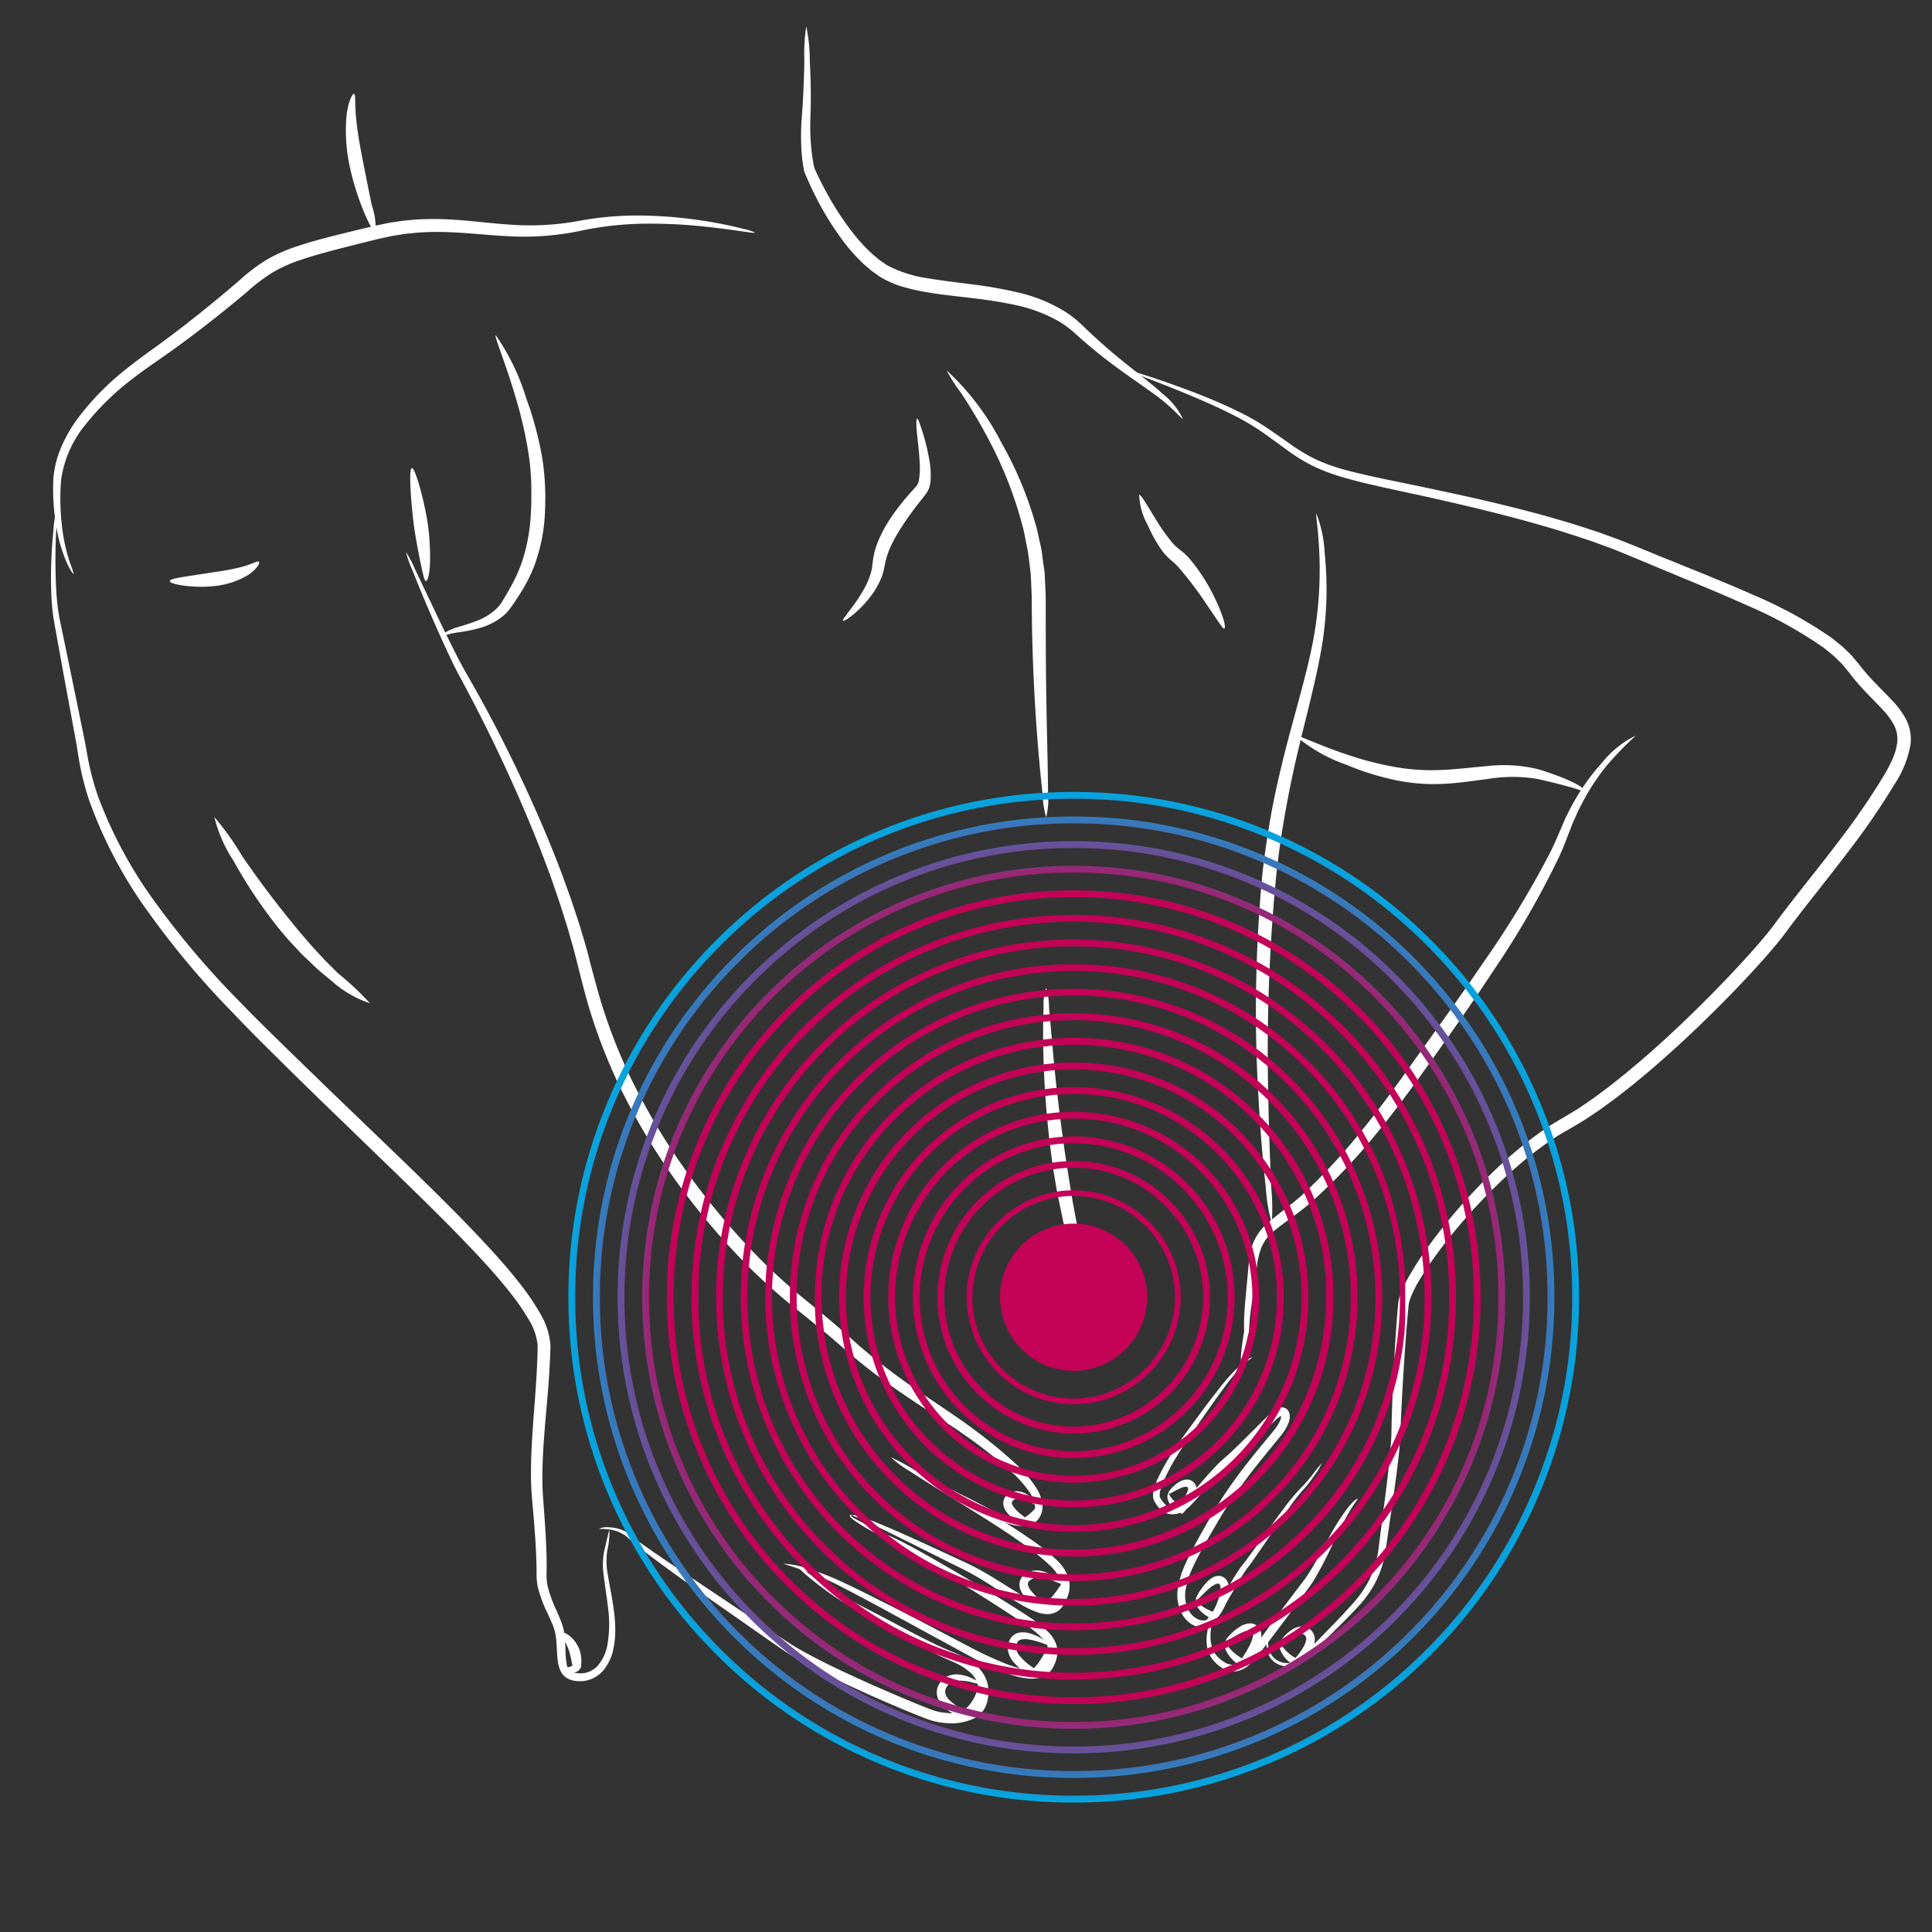 <svg xmlns="http://www.w3.org/2000/svg" xmlns:xlink="http://www.w3.org/1999/xlink" width="130" height="130" viewBox="0 0 130 130">
  <rect x="0" y="0" width="130" height="130" fill="#333333" stroke="none"/>
  <defs>
    <clipPath id="clip-path">
      <rect id="Rectangle_2573" data-name="Rectangle 2573" width="130" height="130" transform="translate(392 1339)" fill="none" stroke="#707070" stroke-width="1"/>
    </clipPath>
    <clipPath id="clip-path-2">
      <rect id="Rectangle_2544" data-name="Rectangle 2544" width="125.168" height="122.465" fill="#fff"/>
    </clipPath>
    <radialGradient id="radial-gradient" cx="0.5" cy="0.5" r="0.5" gradientUnits="objectBoundingBox">
      <stop offset="0" stop-color="#c40257"/>
      <stop offset="0.798" stop-color="#c40257"/>
      <stop offset="1" stop-color="#00a9e3"/>
    </radialGradient>
  </defs>
  <g id="Mask_Group_140" data-name="Mask Group 140" transform="translate(-392 -1339)" clip-path="url(#clip-path)">
    <g id="Group_25134" data-name="Group 25134">
      <g id="Group_25129" data-name="Group 25129" transform="translate(395.416 1340.768)">
        <g id="Group_25061" data-name="Group 25061" clip-path="url(#clip-path-2)">
          <path id="Path_7381" data-name="Path 7381" d="M78.339,107.148c.008,0,.013.045.013.129,0,.042,0,.094,0,.156a1.063,1.063,0,0,0,.006.212c.011.08.013.17.029.267a2.538,2.538,0,0,0,.087.306,1.17,1.17,0,0,0,.479.59,1.4,1.4,0,0,0,.932.18,1.251,1.251,0,0,0,.511-.169.372.372,0,0,0,.1-.079l.046-.042.056-.063c.074-.085.148-.164.226-.246l2.111-2.177c.388-.406.794-.834,1.193-1.292a7.228,7.228,0,0,0,1.05-1.537,6.49,6.49,0,0,0,.591-1.894q.134-1.052.275-2.167c.193-1.489.407-3.055.55-4.679.032-.4.062-.815.068-1.22.006-.421.017-.845.03-1.271.027-.854.065-1.719.108-2.6s.094-1.765.151-2.663q.047-.675.1-1.356c.02-.228.039-.457.059-.686a2.278,2.278,0,0,1,.074-.394,3.241,3.241,0,0,1,.119-.362,9.06,9.06,0,0,1,.64-1.287q.358-.612.757-1.2c.53-.781,1.1-1.534,1.7-2.272a38.172,38.172,0,0,1,3.937-4.162,26.371,26.371,0,0,1,2.246-1.818q.588-.423,1.213-.8c.431-.248.81-.481,1.207-.718s.769-.514,1.151-.768l1.113-.825q.543-.429,1.08-.857l1.053-.881c1.384-1.188,2.7-2.418,3.943-3.646s2.428-2.461,3.52-3.682c.538-.612,1.075-1.221,1.528-1.832.47-.638.951-1.267,1.417-1.861.936-1.193,1.939-2.444,2.951-3.779a48.105,48.105,0,0,0,2.954-4.286,10.963,10.963,0,0,0,.627-1.161,4.033,4.033,0,0,0,.352-1.193,2.046,2.046,0,0,0-.191-1.132,4.632,4.632,0,0,0-.758-1.049c-.625-.68-1.353-1.364-1.987-2.145-.079-.1-.161-.195-.237-.3s-.156-.205-.228-.286l-.222-.262a2.237,2.237,0,0,0-.234-.256c-.171-.159-.328-.33-.511-.482l-.553-.449a28.705,28.705,0,0,0-5.152-2.857c-1.823-.821-3.688-1.581-5.539-2.35-.925-.38-1.852-.782-2.763-1.151l-.683-.278-.69-.257c-.23-.083-.458-.171-.69-.252l-.693-.234c-1.849-.622-3.7-1.144-5.524-1.611s-3.61-.877-5.341-1.26L86.15,29.9c-.832-.188-1.65-.372-2.441-.6a13.848,13.848,0,0,1-2.273-.818,12.151,12.151,0,0,1-1.932-1.2c-.586-.426-1.143-.837-1.692-1.215a15.924,15.924,0,0,0-1.637-.961c-1.08-.558-2.095-1-2.987-1.375s-1.672-.68-2.308-.928l-1.466-.565a2.537,2.537,0,0,1-.5-.22,2.323,2.323,0,0,1,.535.128c.345.1.852.259,1.5.478s1.437.5,2.347.846,1.939.768,3.048,1.309a15.742,15.742,0,0,1,1.7.95c.562.369,1.135.775,1.722,1.187a11.868,11.868,0,0,0,1.881,1.128,13.556,13.556,0,0,0,2.2.752c1.557.4,3.242.714,4.977,1.082s3.538.751,5.375,1.2,3.712.955,5.591,1.567l.7.231c.236.079.469.166.7.249l.7.254.7.277c.934.369,1.843.755,2.776,1.128,1.856.752,3.733,1.5,5.583,2.318a29.35,29.35,0,0,1,5.334,2.918c.2.158.4.322.6.483s.38.353.569.529a2.863,2.863,0,0,1,.265.286l.256.3c.089.1.158.192.231.286s.149.185.224.277c.6.734,1.3,1.376,1.971,2.1a5.4,5.4,0,0,1,.91,1.262,2.969,2.969,0,0,1,.283,1.615,6.95,6.95,0,0,1-1.093,2.732,48.271,48.271,0,0,1-3,4.381c-1.019,1.351-2.025,2.609-2.957,3.8-.468.6-.931,1.2-1.4,1.838-.493.662-1.033,1.27-1.585,1.9-1.114,1.24-2.31,2.478-3.574,3.717s-2.6,2.472-4.005,3.671l-1.073.89q-.552.432-1.106.869l-1.145.838c-.4.261-.788.536-1.2.788s-.839.5-1.228.72-.782.485-1.161.752a25.725,25.725,0,0,0-2.185,1.743,37.789,37.789,0,0,0-3.885,4.041c-.592.717-1.16,1.45-1.681,2.2-.263.375-.51.759-.741,1.145a8.431,8.431,0,0,0-.6,1.175,2.491,2.491,0,0,0-.1.289.742.742,0,0,0-.033.136,1.2,1.2,0,0,0-.022.142l-.066.673q-.055.677-.11,1.345-.1,1.341-.181,2.652c-.054.874-.1,1.736-.141,2.584-.02.424-.035.842-.047,1.259-.013.432-.05.849-.088,1.263-.168,1.647-.406,3.21-.625,4.7q-.162,1.118-.315,2.176a6.945,6.945,0,0,1-.672,2.017,7.575,7.575,0,0,1-1.145,1.6c-.42.461-.837.88-1.238,1.278-.8.795-1.538,1.5-2.172,2.117-.078.078-.157.156-.227.23l-.053.056-.07.064a.628.628,0,0,1-.148.105,1.5,1.5,0,0,1-.618.182,1.592,1.592,0,0,1-1.06-.254,1.316,1.316,0,0,1-.512-.7,2.624,2.624,0,0,1-.07-.338c-.009-.1,0-.2-.006-.282a.978.978,0,0,1,.017-.219c.011-.062.019-.115.026-.157.015-.084.026-.125.035-.124" transform="translate(3.55 1.134)" fill="#fff"/>
          <path id="Path_7382" data-name="Path 7382" d="M78.191,78.962a11.634,11.634,0,0,1-.408-2.462c-.177-1.536-.366-3.677-.494-6.084a97.866,97.866,0,0,1,.252-14.846c.108-1.039.275-2.2.478-3.442s.481-2.547.8-3.876c.627-2.662,1.484-5.379,2.023-7.883a25.888,25.888,0,0,0,.545-6.481c-.067-1.669-.259-2.683-.2-2.7a8.411,8.411,0,0,1,.56,2.671,23.514,23.514,0,0,1-.258,6.637c-.467,2.57-1.26,5.308-1.831,7.947-.289,1.319-.531,2.613-.733,3.834s-.346,2.369-.452,3.393a122.679,122.679,0,0,0-.523,14.72c.043,2.4.13,4.538.195,6.079a15.686,15.686,0,0,1,.043,2.49" transform="translate(3.973 1.607)" fill="#fff"/>
          <path id="Path_7383" data-name="Path 7383" d="M99.148,49.181c-.026.011-.1-.03-.265-.089s-.408-.14-.716-.228-.678-.187-1.1-.29l-.658-.157-.35-.081-.35-.064a10.238,10.238,0,0,0-3.088.034c-1.061.138-2.122.294-3.018.331a12.571,12.571,0,0,1-3.191-.245,17.875,17.875,0,0,1-3.335-1.039,10.624,10.624,0,0,1-3.431-1.96c.064-.113,1.616.673,3.662,1.336a21.121,21.121,0,0,0,3.259.811,13.989,13.989,0,0,0,2.993.159c.85-.035,1.875-.16,2.974-.254a9.767,9.767,0,0,1,3.316.178l.379.105.346.116c.227.075.444.155.65.229.41.152.774.306,1.073.451a3.6,3.6,0,0,1,.679.4c.149.116.207.237.169.253" transform="translate(4.103 2.338)" fill="#fff"/>
          <path id="Path_7384" data-name="Path 7384" d="M76.192,87.592c-.028,0-.05-.206-.021-.575.014-.185.038-.41.073-.673.019-.131.039-.271.06-.421s.048-.3.074-.455l-.009-.207,0-.237c0-.16,0-.326.011-.5.015-.343.04-.707.073-1.088.07-.761.149-1.6.233-2.5A4.955,4.955,0,0,1,77,79.49a3.5,3.5,0,0,1,.95-1.287c.784-.692,1.636-1.265,2.394-1.961a41.831,41.831,0,0,0,4.248-4.653c1.3-1.611,2.424-3.21,3.42-4.607,1.28-1.789,2.889-4.006,4.5-6.381a64.877,64.877,0,0,0,4.449-7.329c.074-.152.148-.3.221-.453s.134-.3.2-.453q.2-.457.39-.9c.064-.15.129-.3.192-.448s.142-.286.211-.428.138-.281.21-.416.15-.267.225-.4a14.44,14.44,0,0,1,1.859-2.573,6.591,6.591,0,0,1,2.261-1.81,23.4,23.4,0,0,0-1.983,2.048,15.414,15.414,0,0,0-1.675,2.586l-.2.393c-.064.134-.123.272-.186.411s-.125.279-.189.421-.113.291-.17.44q-.177.45-.359.917c-.063.157-.123.318-.19.475s-.142.313-.212.471a59.24,59.24,0,0,1-4.33,7.529c-1.585,2.416-3.178,4.658-4.457,6.446-.987,1.384-2.152,3.014-3.49,4.625a39.656,39.656,0,0,1-4.434,4.665c-.819.713-1.716,1.283-2.452,1.895a2.869,2.869,0,0,0-.822,1.026A4.5,4.5,0,0,0,77.252,81c-.125.895-.243,1.731-.349,2.488-.053.376-.1.733-.134,1.066-.017.166-.032.327-.042.482l-.013.227c0,.081-.005.16-.007.238-.081.33-.154.628-.217.887s-.11.473-.152.653a2.088,2.088,0,0,1-.146.55" transform="translate(3.923 2.338)" fill="#fff"/>
          <path id="Path_7385" data-name="Path 7385" d="M81.9,92.279a4.674,4.674,0,0,1-.572.939,8.617,8.617,0,0,1-.805,1,15.147,15.147,0,0,0-.991,1.314c-.7,1-1.492,2.211-2.412,3.508-.057.081-.12.162-.182.244s-.115.149-.171.232c-.109.16-.216.33-.322.5-.21.347-.417.708-.63,1.073s-.425.738-.652,1.11c-.115.186-.231.372-.359.558-.064.094-.129.186-.206.28a1.7,1.7,0,0,1-.128.142.653.653,0,0,1-.228.146,1.373,1.373,0,0,1-.527.03,1.6,1.6,0,0,1-.474-.159,1.869,1.869,0,0,1-.7-.658,2.7,2.7,0,0,1-.336-1.807,6.257,6.257,0,0,1,.522-1.683c.236-.524.5-1.021.764-1.508s.537-.958.8-1.422.54-.922.819-1.356c.56-.87,1.141-1.665,1.7-2.383.359-.462.75-.943,1.163-1.442l.628-.76c.107-.132.205-.256.29-.384a2.078,2.078,0,0,0,.21-.4,1.124,1.124,0,0,0,.048-.19c.005-.029,0-.048,0-.074v0l-.005-.005-.008,0c-.005,0-.005,0-.014.005l-.036.02a2.527,2.527,0,0,0-.364.3l-.393.373L76.725,91.4c-.277.265-.555.529-.853.788-.157.135-.294.243-.429.371s-.27.26-.4.4c-.528.546-1.027,1.134-1.543,1.711-.128.144-.26.288-.4.431a2.414,2.414,0,0,1-.483.4,1.514,1.514,0,0,1-.628.229,1.146,1.146,0,0,1-.682-.13,1.556,1.556,0,0,1-.486-.438l-.09-.127-.077-.132-.038-.066c-.014-.028-.027-.064-.039-.1a.788.788,0,0,1-.038-.187,1.8,1.8,0,0,1,.089-.623,4.9,4.9,0,0,1,.2-.535,14.228,14.228,0,0,1,1.046-1.865c.369-.575.761-1.117,1.13-1.614C73.742,88.9,74.41,88,75,87.263a11.834,11.834,0,0,1,1.511-1.648c.4-.348.689-.457.7-.432a1.349,1.349,0,0,1-.167.126,4.6,4.6,0,0,0-.449.393,14.1,14.1,0,0,0-1.41,1.7c-.557.753-1.195,1.673-1.9,2.7-.362.514-.727,1.045-1.081,1.622a14.067,14.067,0,0,0-.981,1.831,4.4,4.4,0,0,0-.175.49,1.382,1.382,0,0,0-.065.465.346.346,0,0,0,.018.084l.014.033.033.054.064.109.074.1a1.1,1.1,0,0,0,.345.307.825.825,0,0,0,.848-.1,1.936,1.936,0,0,0,.387-.338c.126-.136.252-.278.377-.422.5-.578,1-1.177,1.534-1.747.137-.142.273-.283.419-.42s.306-.271.438-.388c.28-.249.554-.513.824-.777q.809-.8,1.594-1.585l.4-.385a2.787,2.787,0,0,1,.473-.385l.082-.044c.033-.013.077-.023.115-.035a.586.586,0,0,1,.25-.024.5.5,0,0,1,.393.287.711.711,0,0,1,.069.246,1.256,1.256,0,0,1-.005.19,1.605,1.605,0,0,1-.077.319,3.456,3.456,0,0,1-.59.951q-.322.393-.63.769c-.41.5-.795.975-1.149,1.43-.551.708-1.123,1.488-1.676,2.338-.277.427-.544.864-.812,1.328s-.543.928-.809,1.406-.529.962-.757,1.461a5.733,5.733,0,0,0-.5,1.53,2.181,2.181,0,0,0,.242,1.467,1.361,1.361,0,0,0,.507.492,1.109,1.109,0,0,0,.32.114.89.89,0,0,0,.307-.009c.014-.007.007,0,.043-.033a.87.87,0,0,0,.093-.1c.064-.075.126-.159.187-.245.122-.171.239-.351.353-.532.228-.362.448-.728.666-1.089s.434-.72.656-1.069c.111-.175.224-.347.345-.516.059-.083.129-.172.19-.248s.121-.15.179-.229c.936-1.259,1.761-2.455,2.5-3.436a13.894,13.894,0,0,1,1.064-1.3,9.794,9.794,0,0,0,.839-.936,10.435,10.435,0,0,1,.687-.853" transform="translate(3.634 4.388)" fill="#fff"/>
          <path id="Path_7386" data-name="Path 7386" d="M84.125,94.236c.02.026-.219.29-.519.8s-.68,1.231-1.079,2.066a26.48,26.48,0,0,1-1.368,2.642c-.14.221-.288.42-.429.615l-.421.576-.775,1.05c-.477.641-1.08,1.437-1.718,2.268l-.49.637a3.526,3.526,0,0,1-.608.606,1.656,1.656,0,0,1-.836.346,1.409,1.409,0,0,1-.858-.215,2.681,2.681,0,0,1-.594-.512,1.941,1.941,0,0,1-.364-.646A2.63,2.63,0,0,1,74,103.277a2,2,0,0,1,.36-1c.043.015-.095.4-.132,1.026a2.539,2.539,0,0,0,.151,1.056,1.615,1.615,0,0,0,.329.5,2.393,2.393,0,0,0,.525.406.983.983,0,0,0,.6.124,1.2,1.2,0,0,0,.586-.28,6.229,6.229,0,0,0,.956-1.171c.613-.85,1.2-1.655,1.681-2.3l.785-1.044.433-.569c.148-.195.3-.388.432-.584.539-.8,1-1.724,1.45-2.535a15.573,15.573,0,0,1,1.26-2.005c.367-.482.679-.709.708-.669" transform="translate(3.81 4.855)" fill="#fff"/>
          <path id="Path_7387" data-name="Path 7387" d="M73.282,100.816c.044-.006.094.108.237.238a2.616,2.616,0,0,0,.655.417c.065.033.15.072.21.095.019,0,.038.009.045,0l.011-.024c0-.009-.008,0,.022-.045.039-.073.08-.143.114-.219a4.266,4.266,0,0,0,.3-.852,1.769,1.769,0,0,0,.058-.4.422.422,0,0,0-.067-.3c-.027-.024-.04-.042-.078-.045a.337.337,0,0,0-.162.03,1.712,1.712,0,0,0-.407.259c-.515.434-.874.892-.942.842s.159-.576.657-1.143a1.892,1.892,0,0,1,.478-.4.845.845,0,0,1,.381-.109.609.609,0,0,1,.234.04.747.747,0,0,1,.2.12.858.858,0,0,1,.145.169,1.317,1.317,0,0,1,.085.184c.016.06.027.118.04.176s.007.108.012.162a1.957,1.957,0,0,1-.062.539,3.572,3.572,0,0,1-.4.975c-.046.082-.1.162-.158.243-.02.024-.081.114-.131.17l-.158.179c-.014.012-.022.037-.04.037l-.054-.026-.109-.049c-.069-.036-.139-.069-.207-.106-.095-.055-.159-.1-.233-.149a2.019,2.019,0,0,1-.629-.639c-.115-.213-.088-.373-.052-.374" transform="translate(3.774 5.109)" fill="#fff"/>
          <path id="Path_7388" data-name="Path 7388" d="M75.184,103.407c.029,0,.049.066.084.158a1.361,1.361,0,0,0,.211.342,2.647,2.647,0,0,0,.431.4c.087.065.181.131.279.193l.072.044.016.005a.068.068,0,0,0,.024,0l.009-.026,0-.009.046-.07c.063-.1.124-.193.182-.288.115-.19.215-.373.29-.534a2.65,2.65,0,0,0,.159-.406.68.68,0,0,0,.023-.373.231.231,0,0,0-.077-.107.251.251,0,0,0-.143-.048,1.094,1.094,0,0,0-.456.105,5.933,5.933,0,0,0-.792.44c-.2.127-.331.2-.361.176s.049-.163.212-.349a3.334,3.334,0,0,1,.752-.636,1.421,1.421,0,0,1,.637-.222.736.736,0,0,1,.723.426,1.14,1.14,0,0,1,.039.731,2.621,2.621,0,0,1-.186.517,4.369,4.369,0,0,1-.345.589c-.067.1-.141.2-.217.3l-.167.211c-.073.088-.145.17-.216.253-.1-.063-.2-.121-.289-.187-.047-.033-.094-.064-.138-.1l-.079-.064a3.473,3.473,0,0,1-.28-.258,2.235,2.235,0,0,1-.4-.55.977.977,0,0,1-.115-.482c.013-.121.047-.182.072-.179" transform="translate(3.87 5.265)" fill="#fff"/>
          <path id="Path_7389" data-name="Path 7389" d="M78.676,103.509c.04.012.057.117.171.265a2.883,2.883,0,0,0,.522.525c.058.045.118.088.179.127a1.032,1.032,0,0,0,.091.054.179.179,0,0,0,.062.027c.014,0,.028,0,.033-.015l0-.007s0,0,0-.005l.019-.021.076-.089a3.834,3.834,0,0,0,.473-.708,1.314,1.314,0,0,0,.118-.335.383.383,0,0,0-.042-.282.345.345,0,0,0-.26-.159.92.92,0,0,0-.406.066,3.965,3.965,0,0,0-.714.393c-.182.118-.3.191-.329.164s.033-.156.176-.333a2.575,2.575,0,0,1,.688-.6,1.292,1.292,0,0,1,.607-.178.842.842,0,0,1,.667.314A.907.907,0,0,1,81,103.4a1.621,1.621,0,0,1-.16.518,3.234,3.234,0,0,1-.6.815l-.1.1-.069.063a.566.566,0,0,1-.094.069.406.406,0,0,1-.431.006.833.833,0,0,1-.158-.094,1.381,1.381,0,0,1-.111-.089,2.437,2.437,0,0,1-.189-.185,2.02,2.02,0,0,1-.444-.731.591.591,0,0,1-.025-.269c.014-.066.043-.1.061-.093" transform="translate(4.05 5.275)" fill="#fff"/>
          <path id="Path_7390" data-name="Path 7390" d="M71.52,93.955c.044,0,.078.1.157.218a1.41,1.41,0,0,0,.4.387c.047.032.1.061.149.089l.039.021.013,0H72.3c.012,0,.019,0,.021-.017l.005-.018,0-.007s0,0,.012-.021c.149-.222.287-.432.376-.6s.168-.393.128-.447-.036-.07-.126-.08a.914.914,0,0,0-.322.072,5.571,5.571,0,0,0-.591.3c-.155.084-.258.132-.286.1s.023-.135.139-.279a2.368,2.368,0,0,1,.548-.49A1.217,1.217,0,0,1,72.684,93a.839.839,0,0,1,.163,0,.686.686,0,0,1,.176.045.67.67,0,0,1,.277.228.557.557,0,0,1,.081.162l.025.085.009.082a.613.613,0,0,1,0,.152.644.644,0,0,1-.021.135,1.545,1.545,0,0,1-.159.4,3.942,3.942,0,0,1-.461.649l-.109.134a1.434,1.434,0,0,1-.121.139l-.061.064-.029.033a.37.37,0,0,1-.042-.019l-.163-.085c-.054-.027-.106-.063-.157-.094l-.073-.052-.044-.034a2.137,2.137,0,0,1-.16-.145,1.2,1.2,0,0,1-.352-.629c-.026-.188.022-.3.058-.294" transform="translate(3.681 4.791)" fill="#fff"/>
          <path id="Path_7391" data-name="Path 7391" d="M64.02,52.084a7.141,7.141,0,0,1-.243-1.619c-.11-1.005-.249-2.407-.367-3.982s-.218-3.323-.278-5.018c-.028-.848-.052-1.682-.064-2.475,0-.4-.009-.782-.014-1.155l0-.547c0-.18-.015-.345-.021-.511-.014-.33-.028-.681-.044-1.049-.045-.366-.093-.749-.141-1.144s-.141-.8-.217-1.211c-.043-.206-.077-.417-.129-.626s-.114-.417-.17-.628a26.487,26.487,0,0,0-1.895-4.9,35.885,35.885,0,0,0-2.152-3.7,10.5,10.5,0,0,1-.958-1.5,17.439,17.439,0,0,1,3.7,4.893,24.561,24.561,0,0,1,2.141,4.972l.193.649c.059.216.1.435.15.65.088.431.207.848.25,1.265s.116.816.162,1.2c.018.389.036.759.053,1.108s.021.709.02,1.078,0,.755,0,1.15c0,.789.006,1.619.009,2.464.012,1.689.041,3.431.076,5.005s.069,2.979.068,3.995a5,5,0,0,1-.123,1.638" transform="translate(2.953 1.134)" fill="#fff"/>
          <path id="Path_7392" data-name="Path 7392" d="M67.6,84.827a14.446,14.446,0,0,1-1.722-3.89c-.176-.57-.369-1.169-.544-1.785-.159-.619-.322-1.249-.474-1.872-.131-.627-.26-1.244-.383-1.83-.107-.589-.2-1.148-.282-1.656a64.276,64.276,0,0,1-.671-7.654c-.038-1.278-.024-2.429.009-3.26a3.774,3.774,0,0,1,.168-1.34,4.251,4.251,0,0,1,.2,1.332c.075.829.176,1.965.288,3.227.226,2.529.622,5.546.936,7.551.08.5.167,1.054.26,1.637s.213,1.191.324,1.813l.384,1.863c.139.614.292,1.213.425,1.787.575,2.279,1.218,4.017,1.084,4.076" transform="translate(3.271 3.17)" fill="#fff"/>
          <path id="Path_7393" data-name="Path 7393" d="M50.7,38.7c-.043-.05.144-.287.436-.674a11.8,11.8,0,0,0,1.038-1.567,5.287,5.287,0,0,0,.412-1.026l.062-.267.033-.267a5.4,5.4,0,0,1,.1-.665,5.809,5.809,0,0,1,.427-1.211,8.734,8.734,0,0,1,.54-.988,15.159,15.159,0,0,1,1.46-1.91l.436-.488a.862.862,0,0,0,.162-.4,5.231,5.231,0,0,0,.049-1.182c-.041-.8-.143-1.529-.192-2.062s-.046-.882.029-.884c.055,0,.163.3.329.812a14.462,14.462,0,0,1,.5,2.067,5.314,5.314,0,0,1,.059,1.368,1.6,1.6,0,0,1-.3.813c-.137.171-.271.343-.4.511a21.476,21.476,0,0,0-1.329,1.856c-.167.268-.348.567-.508.89a5.621,5.621,0,0,0-.415,1.023A4.835,4.835,0,0,0,53.5,35l-.068.344c-.033.11-.068.219-.1.326a5.377,5.377,0,0,1-.587,1.137A7.466,7.466,0,0,1,51.4,38.278c-.386.322-.66.469-.7.421" transform="translate(2.612 1.293)" fill="#fff"/>
          <path id="Path_7394" data-name="Path 7394" d="M75.379,38.981c-.063.019-.185-.151-.383-.432l-.756-1.115a24.875,24.875,0,0,0-1.928-2.56c-.07-.084-.15-.155-.231-.239s-.159-.139-.26-.231a3.692,3.692,0,0,1-.677-.73,9.134,9.134,0,0,1-.914-1.651,4.422,4.422,0,0,1-.58-2.037c.121-.049.566.763,1.168,1.726a12.55,12.55,0,0,0,1.008,1.428,3.28,3.28,0,0,0,.543.524c.108.089.256.193.352.289s.205.192.283.286A12.368,12.368,0,0,1,74.818,37.1a9.452,9.452,0,0,1,.51,1.288c.1.34.114.57.052.588" transform="translate(3.587 1.545)" fill="#fff"/>
          <path id="Path_7395" data-name="Path 7395" d="M1.538,36.237c-.026.018-.216-.222-.444-.718A9.786,9.786,0,0,1,.413,33.31a15.2,15.2,0,0,1-.249-3.457A6.65,6.65,0,0,1,.652,27.8a9.68,9.68,0,0,1,1.107-1.974A17.946,17.946,0,0,1,5.117,22.4c.636-.514,1.31-1,1.969-1.473s1.3-.963,1.94-1.456c1.27-.988,2.5-2,3.637-2.979a12.5,12.5,0,0,1,1.813-1.382,10.393,10.393,0,0,1,1.946-.882c1.266-.433,2.694-.779,4.216-1.15L21.8,12.8l.611-.127c.2-.044.41-.087.62-.114l.632-.093c.212-.028.427-.041.641-.062.43-.047.865-.046,1.3-.061.873,0,1.749.057,2.615.136s1.724.18,2.573.236a18.159,18.159,0,0,0,4.933-.28,21.737,21.737,0,0,1,4.607-.31,30.142,30.142,0,0,1,3.716.36c1.046.166,1.882.35,2.453.5a3.884,3.884,0,0,1,.876.272c-.017.084-1.29-.183-3.376-.4a34.162,34.162,0,0,0-3.676-.2,22.094,22.094,0,0,0-4.468.435,18.493,18.493,0,0,1-5.109.407c-.873-.04-1.741-.125-2.6-.189s-1.7-.108-2.535-.094c-.414.02-.829.023-1.234.075-.2.022-.406.036-.607.065l-.6.095c-.2.026-.393.07-.587.114l-.578.126-1.154.287c-1.512.382-2.931.734-4.127,1.145a9.6,9.6,0,0,0-1.775.8,11.807,11.807,0,0,0-1.7,1.279c-1.162.983-2.409,1.986-3.709,2.966-.65.49-1.312.975-1.987,1.444s-1.334.921-1.966,1.41a17.759,17.759,0,0,0-3.3,3.207A7.47,7.47,0,0,0,.687,29.9a16.071,16.071,0,0,0,.087,3.353,12.116,12.116,0,0,0,.5,2.2,6.743,6.743,0,0,1,.268.788" transform="translate(0.008 0.624)" fill="#fff"/>
          <path id="Path_7396" data-name="Path 7396" d="M37.591,99.6a5.569,5.569,0,0,1-.151,1.407,4.768,4.768,0,0,0,.048,1.615c.1.635.256,1.359.375,2.178a11.338,11.338,0,0,1,.117,1.3,6.268,6.268,0,0,1-.11,1.441,3.406,3.406,0,0,1-.656,1.46,2.106,2.106,0,0,1-.689.551,2.054,2.054,0,0,1-.891.215l-.232-.008-.229-.033a1.338,1.338,0,0,1-.489-.2,1.2,1.2,0,0,1-.209-.185,1.951,1.951,0,0,1-.155-.226c-.037-.078-.069-.158-.1-.238l-.064-.238c-.12-.622-.085-1.21-.159-1.775a3.219,3.219,0,0,0-.189-.8c-.114-.277-.237-.553-.364-.834a8.763,8.763,0,0,1-.682-1.835,5,5,0,0,1-.073-1.02c0-.322-.011-.642-.023-.966-.023-.647-.066-1.3-.117-1.964s-.113-1.331-.169-2.005a20.729,20.729,0,0,1-.065-2.077c.017-1.387.129-2.771.232-4.147.053-.687.1-1.373.142-2.057.019-.341.037-.682.049-1.022.007-.17.013-.34.016-.509l.005-.254a1.535,1.535,0,0,0,0-.234,4.069,4.069,0,0,0-.6-1.714,14.67,14.67,0,0,0-1.1-1.617c-.8-1.038-1.676-2.006-2.547-2.934-1.748-1.852-3.486-3.542-5.063-5.075l-5.263-5.092c-.95-.923-1.926-1.879-2.918-2.863s-2.006-1.983-3-3.039a56.953,56.953,0,0,1-5.668-6.74,29.94,29.94,0,0,1-4.032-7.618,18.262,18.262,0,0,1-.538-1.995c-.145-.665-.224-1.328-.338-1.951-.234-1.269-.46-2.491-.675-3.655s-.414-2.268-.6-3.3c-.089-.521-.193-1.007-.259-1.5s-.1-.963-.122-1.412A31.191,31.191,0,0,1,.172,32.4a7.738,7.738,0,0,1,.23-1.53,12.823,12.823,0,0,1-.042,1.544,39.179,39.179,0,0,0,.023,4.2c.036.44.079.9.159,1.372s.195.971.3,1.483c.212,1.029.44,2.129.679,3.288s.488,2.379.747,3.644c.128.645.217,1.287.368,1.924a17.839,17.839,0,0,0,.55,1.917,29.669,29.669,0,0,0,4.036,7.377,57.234,57.234,0,0,0,5.655,6.59c.993,1.034,2.021,2.025,3.013,3l2.928,2.841,5.278,5.079c1.58,1.537,3.32,3.238,5.081,5.121.877.944,1.761,1.933,2.587,3.018A15.152,15.152,0,0,1,32.918,85a4.828,4.828,0,0,1,.7,2.121,2.076,2.076,0,0,1,0,.279l-.008.261c-.005.174-.012.347-.021.519-.016.347-.038.693-.06,1.04-.047.692-.1,1.382-.164,2.07-.118,1.375-.244,2.744-.277,4.094-.016.675-.013,1.345.037,2Q33.2,98.4,33.27,99.4c.041.668.075,1.333.089,1.994.007.33.009.659.007.984a4.242,4.242,0,0,0,.046.9,8.194,8.194,0,0,0,.607,1.7c.123.285.244.572.356.86a3.766,3.766,0,0,1,.212.962c.065.622.025,1.22.116,1.728a.691.691,0,0,0,.57.67l.18.03.179.009a1.561,1.561,0,0,0,1.209-.556,2.952,2.952,0,0,0,.59-1.24,7.985,7.985,0,0,0,.067-2.6c-.089-.807-.218-1.536-.289-2.187a4.726,4.726,0,0,1,.043-1.689c.1-.442.184-.783.239-1.018a1.457,1.457,0,0,1,.1-.352" transform="translate(0 1.591)" fill="#fff"/>
          <path id="Path_7397" data-name="Path 7397" d="M48.409,98.64c.033-.039.738.519,1.962,1.326a25.087,25.087,0,0,0,2.222,1.307c.875.444,1.837.954,2.849,1.489s2.079,1.1,3.19,1.579c.139.061.28.116.42.175s.3.122.444.2a4.238,4.238,0,0,1,.845.53,2.678,2.678,0,0,1,.677.793,2.233,2.233,0,0,1,.272,1.035,1.85,1.85,0,0,1-.009.265,1.742,1.742,0,0,1-.037.259,1.785,1.785,0,0,1-.059.251l-.035.123-.056.134a1.659,1.659,0,0,1-.764.8,3.578,3.578,0,0,1-1.907.319,4.75,4.75,0,0,1-.9-.151c-.309-.088-.55-.195-.81-.292q-.759-.3-1.446-.592c-.915-.386-1.937-.833-3.019-1.335s-2.227-1.055-3.372-1.691a17.6,17.6,0,0,1-1.694-1.047l-1.617-1.126-3.145-2.2c-1.008-.711-1.962-1.393-2.821-2.021s-1.626-1.2-2.246-1.724l-.224-.2c-.067-.059-.126-.124-.2-.175a2.046,2.046,0,0,0-.409-.254,2.473,2.473,0,0,0-.752-.22c-.433-.056-.68-.017-.685-.043a1.338,1.338,0,0,1,.7-.1,2.447,2.447,0,0,1,.822.169,2.217,2.217,0,0,1,.471.252c.08.052.15.12.23.182l.219.18c.63.478,1.423,1.016,2.3,1.613l2.876,1.933,3.192,2.13,1.639,1.1a17.607,17.607,0,0,0,1.654.988c1.13.607,2.272,1.142,3.349,1.633s2.1.931,3,1.313c.454.192.934.39,1.43.59.246.095.51.207.74.273a4.129,4.129,0,0,0,.77.134,2.951,2.951,0,0,0,1.538-.224,1,1,0,0,0,.473-.472l.035-.077.028-.1a1.287,1.287,0,0,0,.049-.195,1.142,1.142,0,0,0,.029-.2,1.1,1.1,0,0,0,.011-.195,1.747,1.747,0,0,0-.7-1.36,3.731,3.731,0,0,0-.718-.467c-.129-.068-.263-.123-.4-.186s-.289-.123-.431-.189c-1.134-.521-2.191-1.114-3.192-1.675l-2.8-1.58a21.5,21.5,0,0,1-2.191-1.429c-.594-.442-1.053-.821-1.36-1.094s-.462-.438-.446-.457" transform="translate(1.807 4.948)" fill="#fff"/>
          <path id="Path_7398" data-name="Path 7398" d="M53.9,91.575a12.394,12.394,0,0,1,1.445.773c.885.5,2.116,1.187,3.487,1.978s2.89,1.674,4.3,2.653a14.242,14.242,0,0,1,1.982,1.571,2.932,2.932,0,0,1,.7,1.059,1.958,1.958,0,0,1,0,1.237l-.1.273-.134.261a1.492,1.492,0,0,1-.435.523,1.227,1.227,0,0,1-.715.221,2.1,2.1,0,0,1-.685-.123,6.492,6.492,0,0,1-1.191-.577c-.38-.225-.752-.468-1.127-.712-.749-.489-1.508-.986-2.292-1.406-.389-.208-.8-.4-1.195-.6l-1.167-.583c-1.522-.76-2.89-1.446-3.884-1.923-.5-.238-.9-.427-1.182-.545s-.441-.16-.442-.181a.927.927,0,0,1,.481.069,13.108,13.108,0,0,1,1.236.447c1.028.415,2.426,1.045,3.972,1.758l1.184.548c.4.188.809.368,1.222.577.821.414,1.6.906,2.361,1.383.377.237.75.471,1.118.681a5.962,5.962,0,0,0,1.087.515.969.969,0,0,0,.88-.025.928.928,0,0,0,.262-.33c.038-.073.075-.144.11-.216s.053-.143.079-.213a1.364,1.364,0,0,0,0-.869,2.391,2.391,0,0,0-.566-.852,14.409,14.409,0,0,0-1.879-1.527c-1.364-.984-2.862-1.9-4.2-2.738s-2.542-1.58-3.392-2.139a7.42,7.42,0,0,1-1.326-.968" transform="translate(2.641 4.718)" fill="#fff"/>
          <path id="Path_7399" data-name="Path 7399" d="M51.5,95.282c0,.005-.012.011-.034.016s-.06.023-.043.022a1.157,1.157,0,0,0,.291.2c.286.164.717.382,1.256.645l.887.423c.319.152.667.3,1.028.491.718.369,1.49.8,2.3,1.267,1.626.933,3.411,1.986,5.117,3.061.426.271.845.537,1.259.816a7.053,7.053,0,0,1,1.168.943,2.3,2.3,0,0,1,.446.648,1.625,1.625,0,0,1,.139.795,1.8,1.8,0,0,1-.073.377l-.054.178-.073.163a1.436,1.436,0,0,1-1.132.918,2.507,2.507,0,0,1-.741.012,6.145,6.145,0,0,1-1.421-.379,24.728,24.728,0,0,1-2.793-1.332l-5.57-3.034c-.885-.476-1.728-.927-2.5-1.325-.385-.2-.75-.386-1.1-.543s-.677-.292-.981-.41c-.607-.234-1.106-.4-1.451-.516l-.4-.127a.743.743,0,0,1-.139-.047,6.458,6.458,0,0,1,2.064.475c.313.1.653.222,1.015.368s.737.32,1.13.506c.788.371,1.644.8,2.544,1.251,1.8.906,3.761,1.94,5.63,2.922a25.207,25.207,0,0,0,2.741,1.272,5.729,5.729,0,0,0,1.286.338,1.327,1.327,0,0,0,1-.195.929.929,0,0,0,.273-.4l.059-.128.04-.13a1.38,1.38,0,0,0,.053-.264,1.3,1.3,0,0,0-.425-1.005,6.628,6.628,0,0,0-1.064-.873c-.4-.274-.815-.547-1.233-.822-1.677-1.093-3.441-2.183-5.035-3.158-.8-.486-1.555-.944-2.248-1.335-.343-.195-.685-.363-1-.53s-.606-.324-.869-.471a12.492,12.492,0,0,1-1.215-.749c-.134-.106-.242-.176-.285-.289a.059.059,0,0,1,.055-.068.126.126,0,0,1,.046,0c.024,0,.035.009.035.015" transform="translate(2.416 4.908)" fill="#fff"/>
          <path id="Path_7400" data-name="Path 7400" d="M25.1,40.057c-.014,0-.023-.04,0-.1a.479.479,0,0,1,.187-.205,3.409,3.409,0,0,1,.866-.355c.368-.115.8-.239,1.26-.425a3.863,3.863,0,0,0,1.3-.818,2.5,2.5,0,0,0,.26-.3c.041-.053.074-.111.111-.167l.119-.2c.16-.265.317-.534.467-.808a10.42,10.42,0,0,0,.759-1.7,12.308,12.308,0,0,0,.588-3.357c.014-.251.026-.517.026-.8s0-.573,0-.877a17.232,17.232,0,0,0-.142-1.894,27.122,27.122,0,0,0-.854-3.89c-.7-2.449-1.519-4.336-1.4-4.393a14.932,14.932,0,0,1,2.033,4.187,23.252,23.252,0,0,1,1.078,3.965,16.225,16.225,0,0,1,.207,2c.014.314.022.62.018.914s-.008.574-.022.838a11.761,11.761,0,0,1-.713,3.6,10.429,10.429,0,0,1-.9,1.793c-.174.279-.352.549-.531.808l-.135.195c-.053.069-.1.142-.159.206a2.968,2.968,0,0,1-.354.363,4.2,4.2,0,0,1-1.583.828,10.339,10.339,0,0,1-1.351.285,6.122,6.122,0,0,0-.862.167c-.191.055-.239.147-.274.14" transform="translate(1.293 1.018)" fill="#fff"/>
          <path id="Path_7401" data-name="Path 7401" d="M24.063,35.871c-.065,0-.123-.156-.179-.391-.033-.121-.064-.263-.1-.421s-.073-.335-.109-.521c-.15-.743-.321-1.651-.412-2.3-.172-1.3-.4-3.918-.152-3.963s.909,2.516,1.084,3.833a16.146,16.146,0,0,1,.143,2.371c-.005.2-.016.381-.028.548s-.039.32-.062.445c-.057.254-.123.4-.187.4" transform="translate(1.185 1.457)" fill="#fff"/>
          <path id="Path_7402" data-name="Path 7402" d="M57.98,96.163a10.639,10.639,0,0,1,2.033.862c.631.3,1.393.7,2.256,1.146a5.586,5.586,0,0,0,1.4.519,2.1,2.1,0,0,0,.75.017.963.963,0,0,0,.324-.125.868.868,0,0,0,.124-.106c.017-.019.033-.04.047-.06a.339.339,0,0,0,.027-.046l-.013.021.028-.055a.972.972,0,0,0,.075-.688,2.469,2.469,0,0,0-.346-.749,7.925,7.925,0,0,0-1.236-1.391,35.163,35.163,0,0,0-3.259-2.543c-1.169-.818-2.456-1.6-3.721-2.468a42.874,42.874,0,0,1-3.744-2.8c-.606-.521-1.17-1.027-1.77-1.523s-1.2-.977-1.8-1.463a38.062,38.062,0,0,1-3.449-3.063,47.69,47.69,0,0,1-5.334-6.439,42.846,42.846,0,0,1-3.2-5.476,36.383,36.383,0,0,1-2.5-6.786q-.229-.9-.46-1.81c-.141-.6-.322-1.2-.491-1.8-.082-.3-.174-.6-.269-.895l-.283-.893c-.19-.594-.4-1.181-.6-1.77-.836-2.344-1.783-4.619-2.748-6.758s-1.955-4.138-2.9-5.927l-.7-1.309c-.224-.43-.426-.852-.62-1.261-.385-.818-.726-1.586-1.033-2.287-.612-1.4-1.081-2.547-1.394-3.342a7.006,7.006,0,0,1-.44-1.251,7.451,7.451,0,0,1,.613,1.176c.367.772.9,1.886,1.554,3.265.331.689.7,1.442,1.1,2.243.2.4.417.812.648,1.227l.731,1.288c1,1.776,2.033,3.764,3.042,5.9s2,4.413,2.878,6.771c.21.592.432,1.183.633,1.782l.3.9c.1.3.2.6.284.9.179.607.369,1.209.519,1.821s.319,1.2.477,1.8A36.252,36.252,0,0,0,38,69.328a43.232,43.232,0,0,0,3.151,5.347,48.609,48.609,0,0,0,5.206,6.335A37.832,37.832,0,0,0,49.7,84.037c.6.489,1.2.983,1.8,1.492s1.187,1.046,1.758,1.549a43.588,43.588,0,0,0,3.638,2.8c1.241.877,2.5,1.675,3.69,2.542a34.554,34.554,0,0,1,3.266,2.662,8.337,8.337,0,0,1,1.287,1.529,2.953,2.953,0,0,1,.392.928,1.472,1.472,0,0,1-.152,1.034l.016-.033a1.158,1.158,0,0,1-.89.613,2.51,2.51,0,0,1-.924-.046,5.86,5.86,0,0,1-1.488-.609c-.85-.484-1.59-.9-2.2-1.25l-1.421-.787a2.229,2.229,0,0,1-.493-.3" transform="translate(1.17 1.733)" fill="#fff"/>
          <path id="Path_7403" data-name="Path 7403" d="M63.345,94.722c.069.028-.058.506-.482.967l-.083.085a1.209,1.209,0,0,1-.105.1,1.857,1.857,0,0,1-.161.123l-.085.059a.014.014,0,0,1-.022,0l-.022-.012-.045-.023a5.012,5.012,0,0,1-.526-.3,2.411,2.411,0,0,1-.7-.662.943.943,0,0,1-.16-.562.714.714,0,0,1,.119-.348.983.983,0,0,1,.237-.243.927.927,0,0,1,.647-.155,1.481,1.481,0,0,1,.532.172,2.653,2.653,0,0,1,.667.5c.145.152.212.267.186.3s-.144-.023-.323-.113a4.705,4.705,0,0,0-.691-.3.725.725,0,0,0-.688.028c-.086.08-.115.145-.111.195a.451.451,0,0,0,.083.216,2.45,2.45,0,0,0,.518.538c.1.084.282.212.256.205.011.018.024,0,.041,0a.482.482,0,0,0,.068-.044l.082-.06c.436-.325.689-.7.764-.662" transform="translate(3.14 4.829)" fill="#fff"/>
          <path id="Path_7404" data-name="Path 7404" d="M64.855,99.709a2.006,2.006,0,0,1-.481,1.262c-.056.08-.115.16-.18.239a2.373,2.373,0,0,1-.265.277l-.1.086-.052.042c-.018.015-.035.036-.055.015l-.238-.125c-.038-.018-.087-.05-.109-.063l-.066-.04c-.045-.026-.088-.055-.131-.083a3.63,3.63,0,0,1-.88-.775,1.621,1.621,0,0,1-.289-.573c-.009-.066-.02-.135-.024-.2a1.583,1.583,0,0,1,.027-.221,1.275,1.275,0,0,1,.088-.209,1.472,1.472,0,0,1,.134-.172,1.2,1.2,0,0,1,.7-.341,1.612,1.612,0,0,1,.7.069,2.936,2.936,0,0,1,.934.492c.208.164.312.292.288.325s-.171-.03-.4-.128a4.164,4.164,0,0,0-.912-.284.956.956,0,0,0-.91.233.3.3,0,0,0-.063.3,1.257,1.257,0,0,0,.2.352,4.169,4.169,0,0,0,.726.691l.113.084.058.041c.02.015.012.011.017.015l.016.018c.005,0,.013,0,.02,0a1.127,1.127,0,0,0,.151-.129c.065-.061.127-.125.187-.188.478-.511.723-1.036.805-1" transform="translate(3.193 5.09)" fill="#fff"/>
          <path id="Path_7405" data-name="Path 7405" d="M64.043,103.628a2.133,2.133,0,0,1-.351,1.362c-.047.089-.1.179-.152.268l-.087.134-.046.067-.079.1c-.056.069-.12.142-.183.21a.308.308,0,0,1-.048.049l-.063-.029-.126-.06c-.042-.02-.084-.041-.127-.064l-.109-.061c-.048-.025-.095-.054-.142-.081a3.411,3.411,0,0,1-.939-.794,1.634,1.634,0,0,1-.3-.576,1.178,1.178,0,0,1,.048-.795.956.956,0,0,1,.252-.362.9.9,0,0,1,.4-.2,1.6,1.6,0,0,1,.738.049,3.577,3.577,0,0,1,.988.467c.227.155.348.275.327.31s-.18-.019-.43-.106a5.54,5.54,0,0,0-.973-.265,1.241,1.241,0,0,0-.532.018.389.389,0,0,0-.272.288.851.851,0,0,0,.217.81,3.622,3.622,0,0,0,.769.7c.04.027.08.057.121.082s.02.015.024.018l.006.008c.013.017.022.013.039,0l.018-.016.047-.055.091-.11c.059-.074.116-.149.169-.224.433-.6.621-1.166.706-1.145" transform="translate(3.155 5.295)" fill="#fff"/>
          <path id="Path_7406" data-name="Path 7406" d="M59.58,106.1c.048,0,.119.308.037.778a2.588,2.588,0,0,1-.28.767,2.689,2.689,0,0,1-.266.386c-.052.062-.106.122-.165.181-.011.012-.035.033-.062.056l-.076.064c-.055.041-.109.082-.167.12l-.169-.06-.156-.061c-.063-.026-.125-.053-.187-.081a3.917,3.917,0,0,1-.356-.183,2.822,2.822,0,0,1-.6-.453,1.564,1.564,0,0,1-.374-.575,1.084,1.084,0,0,1,.049-.833,1.861,1.861,0,0,1,.232-.346,1.3,1.3,0,0,1,.341-.251,1.444,1.444,0,0,1,.755-.14,2.742,2.742,0,0,1,1.088.34c.249.138.381.258.361.292s-.184-.013-.446-.08a3.455,3.455,0,0,0-1.007-.137.866.866,0,0,0-.828.538.56.56,0,0,0,0,.423,1.133,1.133,0,0,0,.249.356,2.911,2.911,0,0,0,.483.379c.1.061.2.121.3.178l.162.084.02.011,0,0,.011.008c.012,0,0,.006.043-.024a1.932,1.932,0,0,0,.147-.131,2.507,2.507,0,0,0,.258-.294,2.879,2.879,0,0,0,.345-.619c.157-.4.2-.7.26-.694" transform="translate(2.921 5.433)" fill="#fff"/>
          <path id="Path_7407" data-name="Path 7407" d="M32.915,105.228c.012-.048.09-.075.2-.1.055-.013.117-.027.176-.047a.559.559,0,0,0,.084-.035c.017-.007.022-.015.022-.018a.1.1,0,0,0,.014-.018.072.072,0,0,0,.008-.072c-.006-.016-.013-.007-.019-.037s-.014-.087-.02-.13c-.018-.085-.035-.167-.052-.245s-.039-.147-.053-.213a3.311,3.311,0,0,0-.365-.93c-.172-.3-.384-.507-.345-.592s.389-.021.718.262a2.172,2.172,0,0,1,.675,1.085c.018.083.038.177.05.274s.016.2.018.306c0,.052-.006.1-.008.157a1.046,1.046,0,0,1-.022.245.557.557,0,0,1-.334.325,1.007,1.007,0,0,1-.106.031.618.618,0,0,1-.1.011.688.688,0,0,1-.152-.013.784.784,0,0,1-.225-.074c-.117-.06-.171-.125-.161-.17" transform="translate(1.677 5.294)" fill="#fff"/>
          <path id="Path_7408" data-name="Path 7408" d="M13.612,34.264c.045.04.009.183-.126.36a2.382,2.382,0,0,1-.655.567,5.493,5.493,0,0,1-1.916.675,8.672,8.672,0,0,1-2.08.041c-.688-.066-1.227-.213-1.22-.343s.545-.219,1.2-.322,1.437-.22,1.948-.3a14.72,14.72,0,0,0,1.788-.353,6.567,6.567,0,0,0,.7-.247c.183-.069.3-.121.354-.074" transform="translate(0.392 1.764)" fill="#fff"/>
          <path id="Path_7409" data-name="Path 7409" d="M20.928,63.128a7.306,7.306,0,0,1-2.569-1.5c-.321-.265-.665-.542-1-.837l-.979-.932-.893-.954c-.275-.314-.527-.62-.757-.9a32.423,32.423,0,0,1-2.972-4.459,9.507,9.507,0,0,1-1.289-2.94A18.3,18.3,0,0,1,12.322,53.2c.985,1.456,2.257,3.131,3.139,4.219l.722.885.828.963.889.963.9.895a19.346,19.346,0,0,1,2.134,2" transform="translate(0.538 2.607)" fill="#fff"/>
          <path id="Path_7410" data-name="Path 7410" d="M19.428,4.324c.062.017.087.215.086.513-.009.147.014.329.02.527,0,.1.007.2.012.309s.022.222.034.336c.081.92.293,2.03.448,2.821s.389,1.98.6,2.976a5.093,5.093,0,0,1,.262,1.845c-.121.046-.521-.687-.9-1.654A17.778,17.778,0,0,1,19.1,9.009a11.605,11.605,0,0,1-.19-3c.012-.122.023-.241.034-.356s.041-.226.062-.33a3,3,0,0,1,.142-.544c.117-.3.213-.471.275-.454" transform="translate(0.973 0.223)" fill="#fff"/>
          <path id="Path_7411" data-name="Path 7411" d="M73.695,26.4c-.063.046-.55-.6-1.592-1.4s-2.606-1.782-4.219-3.1c-.4-.328-.813-.674-1.218-1.038l-.3-.271-.294-.248-.312-.231c-.106-.074-.219-.142-.327-.213a9.994,9.994,0,0,0-2.981-1.136c-2.11-.473-4.257-.563-6.049-.88a13.609,13.609,0,0,1-1.427-.32,6.636,6.636,0,0,1-1.533-.637,3.954,3.954,0,0,1-.363-.242c-.118-.085-.24-.166-.355-.256l-.334-.286a3.8,3.8,0,0,1-.325-.3c-.209-.208-.423-.416-.613-.646-.1-.114-.2-.223-.292-.34l-.277-.354a19.58,19.58,0,0,1-1.9-3.07c-.135-.267-.265-.536-.389-.807-.06-.137-.121-.272-.181-.407l-.087-.205-.042-.1-.021-.052a.806.806,0,0,1-.032-.082c-.018-.073-.021-.091-.03-.136l-.022-.113-.037-.223c-.023-.148-.042-.294-.057-.44-.03-.291-.053-.579-.062-.862a15.83,15.83,0,0,1,.021-1.649c.038-.535.08-1.018.1-1.5.052-.95.073-1.808.091-2.528A12.782,12.782,0,0,1,48.359,0,11,11,0,0,1,48.6,2.326c.038.721.069,1.584.068,2.547,0,.478-.019,1-.033,1.507s0,1.045.045,1.585c.02.271.05.544.088.815.019.137.042.272.067.407l.041.2.022.1c.006.026.02.079.02.076.054.118.108.237.162.355s.125.258.187.387q.192.386.4.77a19.655,19.655,0,0,0,1.89,2.9l.267.328c.089.108.186.207.279.311.181.21.38.4.573.585a3.519,3.519,0,0,0,.3.265l.3.251c.1.077.21.145.313.218a3.366,3.366,0,0,0,.312.2,8.4,8.4,0,0,0,2.654.825c.858.149,1.826.26,2.858.394a28.405,28.405,0,0,1,3.231.569,10.467,10.467,0,0,1,3.2,1.321c.12.083.242.162.359.249l.342.27.321.291.292.278c.385.371.772.726,1.156,1.064,1.526,1.361,3.033,2.418,4.024,3.331A4.758,4.758,0,0,1,73.695,26.4" transform="translate(2.473 0)" fill="#fff"/>
          <path id="Union_21" data-name="Union 21" d="M-10272.233,86.326a33.846,33.846,0,0,1-10.808-7.284,33.918,33.918,0,0,1-7.287-10.807A33.819,33.819,0,0,1-10293,55a33.779,33.779,0,0,1,2.673-13.232,33.918,33.918,0,0,1,7.287-10.807,33.909,33.909,0,0,1,10.808-7.288A33.786,33.786,0,0,1-10259,21a33.779,33.779,0,0,1,13.232,2.673,33.909,33.909,0,0,1,10.808,7.288,33.862,33.862,0,0,1,7.284,10.807A33.761,33.761,0,0,1-10225,55a33.8,33.8,0,0,1-2.673,13.235,33.862,33.862,0,0,1-7.284,10.807,33.846,33.846,0,0,1-10.808,7.284A33.779,33.779,0,0,1-10259,89,33.786,33.786,0,0,1-10272.233,86.326Zm.179-62.231a33.479,33.479,0,0,0-10.662,7.185,33.475,33.475,0,0,0-7.188,10.662A33.333,33.333,0,0,0-10292.541,55a33.305,33.305,0,0,0,2.636,13.054,33.439,33.439,0,0,0,7.188,10.662,33.423,33.423,0,0,0,10.662,7.188A33.341,33.341,0,0,0-10259,88.536a33.323,33.323,0,0,0,13.054-2.633,33.412,33.412,0,0,0,10.662-7.188,33.441,33.441,0,0,0,7.188-10.662A33.379,33.379,0,0,0-10225.461,55a33.4,33.4,0,0,0-2.633-13.057,33.441,33.441,0,0,0-7.188-10.662,33.468,33.468,0,0,0-10.662-7.185A33.268,33.268,0,0,0-10259,21.459,33.285,33.285,0,0,0-10272.055,24.1Zm.463,60.706a32.269,32.269,0,0,1-10.28-6.934,32.2,32.2,0,0,1-6.932-10.278,32.153,32.153,0,0,1-2.543-12.59,32.141,32.141,0,0,1,2.543-12.59,32.212,32.212,0,0,1,6.932-10.281,32.2,32.2,0,0,1,10.28-6.93A32.147,32.147,0,0,1-10259,22.653a32.124,32.124,0,0,1,12.587,2.544,32.191,32.191,0,0,1,10.282,6.93,32.282,32.282,0,0,1,6.934,10.281,32.22,32.22,0,0,1,2.54,12.59,32.22,32.22,0,0,1-2.54,12.59,32.268,32.268,0,0,1-6.934,10.278,32.255,32.255,0,0,1-10.282,6.934A32.121,32.121,0,0,1-10259,87.342,32.143,32.143,0,0,1-10271.592,84.8Zm.183-59.181a31.657,31.657,0,0,0-10.136,6.831,31.8,31.8,0,0,0-6.832,10.136A31.681,31.681,0,0,0-10290.884,55a31.641,31.641,0,0,0,2.507,12.408,31.725,31.725,0,0,0,6.832,10.136,31.721,31.721,0,0,0,10.136,6.834,31.624,31.624,0,0,0,12.411,2.5,31.61,31.61,0,0,0,12.408-2.5,31.764,31.764,0,0,0,10.136-6.834,31.843,31.843,0,0,0,6.835-10.136,31.622,31.622,0,0,0,2.5-12.408,31.662,31.662,0,0,0-2.5-12.412,31.917,31.917,0,0,0-6.835-10.136,31.7,31.7,0,0,0-10.136-6.831A31.613,31.613,0,0,0-10259,23.113,31.627,31.627,0,0,0-10271.409,25.62Zm.463,57.656a30.619,30.619,0,0,1-9.756-6.576,30.629,30.629,0,0,1-6.576-9.755A30.55,30.55,0,0,1-10289.689,55a30.526,30.526,0,0,1,2.411-11.945,30.629,30.629,0,0,1,6.576-9.755,30.673,30.673,0,0,1,9.756-6.576A30.552,30.552,0,0,1-10259,24.31a30.548,30.548,0,0,1,11.945,2.412,30.646,30.646,0,0,1,9.752,6.576,30.552,30.552,0,0,1,6.577,9.755A30.474,30.474,0,0,1-10228.312,55a30.5,30.5,0,0,1-2.411,11.945,30.552,30.552,0,0,1-6.577,9.755,30.592,30.592,0,0,1-9.752,6.576A30.489,30.489,0,0,1-10259,85.688,30.492,30.492,0,0,1-10270.946,83.276Zm.179-56.131a30.165,30.165,0,0,0-9.61,6.477,30.236,30.236,0,0,0-6.477,9.607,30.077,30.077,0,0,0-2.375,11.77,30.048,30.048,0,0,0,2.375,11.767,30.162,30.162,0,0,0,6.477,9.607,30.165,30.165,0,0,0,9.61,6.48,30,30,0,0,0,11.77,2.375,30,30,0,0,0,11.764-2.375,30.046,30.046,0,0,0,9.61-6.48,30.16,30.16,0,0,0,6.48-9.607A30.043,30.043,0,0,0-10228.77,55a30.1,30.1,0,0,0-2.374-11.77,30.16,30.16,0,0,0-6.48-9.607,30.143,30.143,0,0,0-9.61-6.477A30.082,30.082,0,0,0-10259,24.77,30.086,30.086,0,0,0-10270.768,27.145Zm.467,54.606a28.928,28.928,0,0,1-9.229-6.222,28.908,28.908,0,0,1-6.223-9.229,28.886,28.886,0,0,1-2.282-11.3,28.9,28.9,0,0,1,2.282-11.3,28.93,28.93,0,0,1,6.223-9.226,28.929,28.929,0,0,1,9.229-6.222,28.841,28.841,0,0,1,11.3-2.283,28.834,28.834,0,0,1,11.3,2.283,28.931,28.931,0,0,1,9.228,6.222,28.927,28.927,0,0,1,6.222,9.226,28.833,28.833,0,0,1,2.283,11.3,28.817,28.817,0,0,1-2.283,11.3,28.9,28.9,0,0,1-6.222,9.229,28.931,28.931,0,0,1-9.228,6.222,28.834,28.834,0,0,1-11.3,2.283A28.841,28.841,0,0,1-10270.3,81.751Zm-8.905-46.958A28.392,28.392,0,0,0-10287.572,55a28.392,28.392,0,0,0,8.366,20.205A28.385,28.385,0,0,0-10259,83.574a28.389,28.389,0,0,0,20.205-8.369A28.4,28.4,0,0,0-10230.426,55a28.4,28.4,0,0,0-8.367-20.205A28.4,28.4,0,0,0-10259,26.424,28.387,28.387,0,0,0-10279.206,34.793Zm9.549,45.433a27.363,27.363,0,0,1-8.7-5.868,27.276,27.276,0,0,1-5.865-8.7A27.163,27.163,0,0,1-10286.378,55a27.191,27.191,0,0,1,2.153-10.658,27.3,27.3,0,0,1,5.865-8.7,27.363,27.363,0,0,1,8.7-5.868A27.2,27.2,0,0,1-10259,27.618a27.184,27.184,0,0,1,10.655,2.154,27.317,27.317,0,0,1,8.7,5.868,27.307,27.307,0,0,1,5.868,8.7A27.258,27.258,0,0,1-10231.62,55a27.23,27.23,0,0,1-2.15,10.655,27.284,27.284,0,0,1-5.868,8.7,27.317,27.317,0,0,1-8.7,5.868,27.24,27.24,0,0,1-10.655,2.15A27.252,27.252,0,0,1-10269.657,80.226Zm-8.379-44.262A26.741,26.741,0,0,0-10285.918,55a26.747,26.747,0,0,0,7.882,19.034A26.758,26.758,0,0,0-10259,81.916a26.753,26.753,0,0,0,19.035-7.883A26.755,26.755,0,0,0-10232.081,55a26.743,26.743,0,0,0-7.882-19.034A26.75,26.75,0,0,0-10259,28.078,26.761,26.761,0,0,0-10278.036,35.964Zm9.024,42.737a25.626,25.626,0,0,1-8.178-5.514,25.7,25.7,0,0,1-5.511-8.174A25.594,25.594,0,0,1-10284.722,55a25.594,25.594,0,0,1,2.021-10.013,25.7,25.7,0,0,1,5.511-8.174,25.68,25.68,0,0,1,8.178-5.514A25.587,25.587,0,0,1-10259,29.276a25.58,25.58,0,0,1,10.011,2.021,25.68,25.68,0,0,1,8.178,5.514,25.587,25.587,0,0,1,5.51,8.174A25.577,25.577,0,0,1-10233.277,55a25.577,25.577,0,0,1-2.022,10.013,25.587,25.587,0,0,1-5.51,8.174,25.626,25.626,0,0,1-8.178,5.514A25.52,25.52,0,0,1-10259,80.722,25.528,25.528,0,0,1-10269.012,78.7Zm-7.853-41.569a25.113,25.113,0,0,0-7.4,17.867,25.105,25.105,0,0,0,7.4,17.863,25.1,25.1,0,0,0,17.866,7.4,25.081,25.081,0,0,0,17.86-7.4,25.087,25.087,0,0,0,7.4-17.863,25.089,25.089,0,0,0-7.4-17.867,25.078,25.078,0,0,0-17.86-7.4A25.1,25.1,0,0,0-10276.864,37.132Zm3.407,37.11a24.216,24.216,0,0,1-5.234-5.4,24.025,24.025,0,0,1-3.338-6.828,24.121,24.121,0,0,1-1.037-7.016,23.94,23.94,0,0,1,1.892-9.368,24.02,24.02,0,0,1,5.157-7.651,24.039,24.039,0,0,1,7.647-5.157,23.946,23.946,0,0,1,9.306-1.892h.126a24.083,24.083,0,0,1,15.581,5.776,24.1,24.1,0,0,1,8.1,14.33,24.438,24.438,0,0,1,.324,3.963v.278a.214.214,0,0,0,0,.046v.112a23.926,23.926,0,0,1-1.551,8.088,23.982,23.982,0,0,1-4.014,6.867l-.082.1c-.006.007-.013.013-.021.023l-.065.076a.062.062,0,0,1-.013.017.058.058,0,0,0-.01.013l-.083.1-.014.013-.384.433a.547.547,0,0,1-.047.05l-.072.079a.143.143,0,0,1-.02.023l-.1.106-.029.03-.026.03c0,.007-.014.013-.021.023l-.076.083a.062.062,0,0,0-.02.02.092.092,0,0,0-.022.02l-.1.1c-.01.013-.02.023-.03.036s-.022.023-.036.033l-.1.106-.026.026-.036.036-.04.04-.022.023-.04.04-.04.04a.128.128,0,0,1-.026.023l-.076.079-.022.023c-.023.023-.054.05-.084.079l-.114.112q-.051.045-.1.089l-.013.01c-.03.03-.063.06-.1.093l-.006,0A23.978,23.978,0,0,1-10259,79.065,23.853,23.853,0,0,1-10273.457,74.242Zm-2.236-35.939a23.455,23.455,0,0,0-6.913,16.7c0,.146,0,.3,0,.44a23.489,23.489,0,0,0,6.911,16.252c.45.45.923.887,1.4,1.3a23.333,23.333,0,0,0,7.118,4.171,23.569,23.569,0,0,0,8.171,1.446,23.451,23.451,0,0,0,16.7-6.914A23.462,23.462,0,0,0-10235.395,55a23.475,23.475,0,0,0-6.911-16.7c-.452-.45-.923-.887-1.4-1.293a23.452,23.452,0,0,0-7.122-4.175,23.568,23.568,0,0,0-8.17-1.446A23.467,23.467,0,0,0-10275.693,38.3Zm16.848,39.108h-.219a22.324,22.324,0,0,1-15.2-6,22.346,22.346,0,0,1-7.08-14.684c-.042-.572-.065-1.151-.065-1.723a22.241,22.241,0,0,1,1.763-8.723,22.263,22.263,0,0,1,4.8-7.126,22.341,22.341,0,0,1,7.122-4.8,22.3,22.3,0,0,1,8.66-1.763h.126a22.322,22.322,0,0,1,15.614,6.394c0,.007.01.01.014.017l.089.086a.251.251,0,0,0,.029.03l.07.069.019.02.021.02.007.007a.571.571,0,0,0,.06.06l.056.056.04.046c.01.007.021.02.033.03l.076.079c.036.04.069.076.109.116l.115.126.034.033a.293.293,0,0,0,.028.033.08.08,0,0,1,.018.02l.125.136c.017.02.034.036.05.053a.1.1,0,0,0,.017.02c.006.007.01.013.017.02.023.023.043.046.063.069a.142.142,0,0,0,.019.023c.084.093.163.185.241.275l.011.013.01.01,0,.007c.05.06.1.119.152.179l-.044.05.05-.043s.007.01.011.013c.02.026.05.06.072.089l-.045.046h0l.049-.039a.962.962,0,0,1,.078.1l.011.01c0,.007.01.01.014.013a.258.258,0,0,0,.029.04c.013.017.022.03.037.046l.01.01c.095.119.205.258.317.4l.009.017.08.1c.03.036.053.073.079.106l.086.112c.119.162.245.337.38.536l.014.013c.021.033.043.066.063.1a.141.141,0,0,1,.015.023c.022.03.046.063.068.1l0,.007.072.109c.1.155.192.291.275.423l.076.116a.255.255,0,0,0,.026.043l.006.013c.014.02.026.043.04.063a.34.34,0,0,0,.026.043.49.49,0,0,0,.026.043l.1.159a.037.037,0,0,0,.01.017.235.235,0,0,1,.013.023c.06.1.12.205.179.308l.01.013c.006.013.014.023.021.036a.421.421,0,0,0,.023.04.562.562,0,0,0,.032.056l.036.063a.4.4,0,0,1,.026.053l.076.136c.014.026.026.046.04.069a.279.279,0,0,0,.021.04l.006.007c.007.017.014.03.021.043s.016.026.022.04l.033.063c.011.02.021.04.033.06s.023.046.033.069l.032.06c0,.007,0,.013.011.02a.039.039,0,0,0,.006.013l.076.149.04.079.07.139c.006.017.013.026.019.04l.023.043a.383.383,0,0,0,.021.046.318.318,0,0,1,.026.056c.014.026.026.056.042.086a.053.053,0,0,0,.011.017.163.163,0,0,0,.01.023c.01.02.016.04.026.06l.029.06a.159.159,0,0,1,.007.02l.06.129.011.017a.642.642,0,0,0,.025.063l.026.056c.008.013.014.03.021.043l0,.01c.013.03.026.06.04.086l.139.318.079.2c.029.076.063.149.092.225a.023.023,0,0,0,0,.01l.106.268a.057.057,0,0,0,.013.03c.006.023.014.043.02.06a.51.51,0,0,1,.024.06.054.054,0,0,1,0,.013.01.01,0,0,1,0,.007l.046.126c0,.01.007.013.007.017l0,.007c.068.189.139.384.205.579l.006.023.04.126,0,.007a.028.028,0,0,1,0,.013c.017.04.026.079.04.116l.007.02s0,.007,0,.007a.293.293,0,0,0,.022.073c0,.023.014.046.02.069l0,.01c.068.228.129.42.179.6a.16.16,0,0,1,0,.017.753.753,0,0,1,.023.089l.013.043a.03.03,0,0,1,0,.01l0,.01.038.149c.014.05.027.1.04.142v.013c.05.185.1.38.149.6a.022.022,0,0,0,0,.013v.013c.007.023.011.043.017.066s.01.04.014.06l0,.013c0,.007,0,.01,0,.017a.282.282,0,0,0,.014.056.392.392,0,0,0,.012.066c0,.01,0,.02.007.026,0,.026.01.05.014.073s.01.043.017.066v.013c.033.155.063.308.092.463,0,.01,0,.017,0,.023.007.04.013.079.021.119v.01a.121.121,0,0,1,.006.033c.007.036.017.079.023.119a.164.164,0,0,0,.007.04c.006.036.01.079.016.119a.125.125,0,0,1,.007.03c0,.02.008.043.01.063s.008.046.01.069l0,.023c.017.093.03.189.043.284l0,.033s0,.007,0,.01l.02.149v.013c.007.04.014.083.018.122l0,.007v.017a.048.048,0,0,1,0,.023l.017.122v.03l.02.159a.408.408,0,0,0,.007.063c0,.02,0,.043.007.063l.017.185a.124.124,0,0,1,0,.017v.01l.016.175c0,.017,0,.033,0,.05s0,.036.008.053l.012.215c0,.023,0,.046.008.073l.013.218v.02l0,.04c0,.033,0,.063.006.093v.026a.929.929,0,0,1,0,.106l0,.05a.082.082,0,0,1,0,.03c0,.036,0,.079,0,.122a.092.092,0,0,1,0,.03v.026c0,.036,0,.069,0,.106v.05c0,.036,0,.069,0,.1a.341.341,0,0,0,0,.056v.162a.227.227,0,0,0,0,.053v.427c0,.04,0,.079,0,.122v.182c0,.02,0,.033,0,.05v.073a.047.047,0,0,0,0,.02v.1c0,.01,0,.017,0,.023v.026c0,.026,0,.06,0,.089v.026a.078.078,0,0,1,0,.03l0,.083a.526.526,0,0,1,0,.066l0,.076v.06c0,.017,0,.03,0,.043a.208.208,0,0,0,0,.036l-.008.139c0,.013,0,.023,0,.036a.1.1,0,0,1,0,.03.719.719,0,0,1,0,.079l0,.06a.137.137,0,0,0,0,.04c0,.013,0,.03,0,.043l-.023.278a.078.078,0,0,1,0,.03.082.082,0,0,1,0,.026l-.006.083c0,.01,0,.02,0,.03a.1.1,0,0,1,0,.033l-.006.076a.078.078,0,0,1,0,.03v.026a.551.551,0,0,0-.01.079V57.4a.368.368,0,0,0-.007.056c0,.026-.006.05-.01.073l-.007.066c0,.013,0,.026,0,.04a.29.29,0,0,1-.007.036l-.006.063a.461.461,0,0,0-.008.073l0,.007c0,.017,0,.036-.008.053s-.006.056-.01.079a.572.572,0,0,0-.007.066.335.335,0,0,0-.01.073c-.006.026-.006.043-.01.06l-.013.083c0,.01,0,.02,0,.03s0,.02,0,.026a.562.562,0,0,1-.013.089l-.006.046a.2.2,0,0,0-.008.043.278.278,0,0,0-.006.04c0,.023-.006.04-.01.056-.026.182-.061.364-.093.546l0,.007v.013l-.049.251a.07.07,0,0,0,0,.026l-.026.129c0,.02-.01.04-.014.06a.321.321,0,0,1-.012.06.029.029,0,0,1,0,.013v.007c-.011.043-.017.079-.026.116v.01s0,0,0,.007a1.035,1.035,0,0,1-.026.116.129.129,0,0,1-.006.026c0,.02-.008.04-.011.056s-.01.036-.014.053l0,.013a.026.026,0,0,1,0,.017c0,.017-.006.033-.01.05a.264.264,0,0,0-.014.053c0,.013-.007.026-.009.04l-.024.093c0,.01,0,.013,0,.02a.1.1,0,0,1-.006.023l-.026.109a.077.077,0,0,0-.006.02c-.008.03-.014.066-.024.1l-.006.026c-.01.04-.02.073-.03.109l-.006.026-.03.1a.1.1,0,0,1-.01.036l-.03.109c0,.007,0,.013,0,.02-.011.033-.018.066-.03.1a.031.031,0,0,1,0,.017.022.022,0,0,1,0,.013c0,.017-.01.033-.013.05a.415.415,0,0,0-.014.046l-.012.04c0,.017-.011.033-.015.046a.255.255,0,0,0-.012.046l-.011.036c-.01.033-.02.063-.029.1l-.133.42c-.152.466-.324.943-.513,1.416l-.03.069-.072.182a.01.01,0,0,1,0,.007l-.053.126a.4.4,0,0,1-.023.056c-.009.023-.017.043-.026.063l-.017.04-.04.089s0,.007-.006.013l-.106.238a.014.014,0,0,1,0,.007.871.871,0,0,1-.051.106l0,.013-.053.109v.007l-.011.02c-.016.033-.032.066-.046.1l-.01.02c-.01.023-.022.053-.036.079l-.079.162c-.014.03-.03.06-.046.093l0,.01a.186.186,0,0,0-.01.02l-.007.013c-.018.03-.03.06-.046.089v0l-.123.238a.073.073,0,0,1-.01.017c-.2.394-.424.787-.655,1.174l-.036.063c-.01.017-.022.033-.032.053l-.008.01a.022.022,0,0,1-.007.013l-.056.086a.088.088,0,0,1-.017.03l0,.007q-.023.04-.05.079l-.022.033a.211.211,0,0,1-.023.04l-.019.036a.439.439,0,0,0-.03.04l-.047.073a.248.248,0,0,1-.02.036l-.05.076a.31.31,0,0,1-.026.04l-.026.036a.124.124,0,0,1-.023.036l-.022.036c-.015.026-.034.05-.051.076l-.01.017-.01.017a.55.55,0,0,0-.049.073l0,.007a.1.1,0,0,0-.014.017c0,.007-.01.013-.013.02s-.016.023-.023.036l-.026.036c-.006.01-.017.023-.026.036a.87.87,0,0,1-.05.073l-.1.146c-.013.02-.03.043-.047.069l-.029.04c-.017.023-.029.043-.047.066l-.016.023a.1.1,0,0,0-.017.023l-.155.215a.143.143,0,0,0-.023.026c-.007.01-.013.02-.021.03s-.02.026-.032.04l0,.01-.046.056-.115.155c-.01.013-.023.03-.037.046a.5.5,0,0,1-.047.06l-.1.132c-.151.192-.3.38-.459.562,0,.007-.007.007-.007.01l-.007.007-.068.083-.014.017c-.024.026-.047.053-.066.076-.007.007-.01.01-.01.013a.032.032,0,0,0-.013.013l-.061.069-.023.026-.062.073-.013.013a.051.051,0,0,0-.014.017l-.072.079s0,.007-.007.01c-.027.03-.05.053-.069.076a.182.182,0,0,1-.024.026l-.092.1a.3.3,0,0,1-.029.033c-.01.01-.02.023-.03.033a.24.24,0,0,0-.026.03l-.1.106c-.02.02-.036.04-.053.056s-.01.01-.016.013-.011.01-.014.017a.4.4,0,0,1-.033.033.228.228,0,0,1-.03.033l-.014.013a.036.036,0,0,1-.012.013c-.021.023-.047.046-.07.073-.007.007-.013.017-.021.023l-.068.069a.07.07,0,0,0-.017.017l-.04.04a.442.442,0,0,1-.036.04l-.018.013a.478.478,0,0,1-.038.04c-.015.013-.024.026-.037.036l-.092.093-.014.01a22.432,22.432,0,0,1-9.1,5.445l-.007,0c-.04.01-.08.023-.118.036l-.137.04-.122.036h-.007l-.378.106a.1.1,0,0,1-.025.007l-.395.1c-.079.02-.155.04-.231.056l-.277.063-.125.03-.021,0-.265.056c-.043.01-.086.017-.125.026h-.014c-.04.01-.083.017-.123.026l-.152.026a22.479,22.479,0,0,1-2.8.337l-.212.01c-.248.013-.5.02-.744.023h-.021c-.042,0-.082,0-.125,0Zm-15.677-37.937A21.828,21.828,0,0,0-10280.953,55a21.82,21.82,0,0,0,6.431,15.521c.42.417.856.824,1.307,1.2a21.709,21.709,0,0,0,6.619,3.884,21.885,21.885,0,0,0,7.6,1.343,21.81,21.81,0,0,0,15.525-6.431A21.805,21.805,0,0,0-10237.049,55a21.818,21.818,0,0,0-6.427-15.525c-.1-.1-.2-.192-.3-.288a21.84,21.84,0,0,0-15.229-6.14A21.81,21.81,0,0,0-10274.522,39.474Zm15.458,36.279a20.694,20.694,0,0,1-10.807-3.07,20.911,20.911,0,0,1-7.169-7.407A20.785,20.785,0,0,1-10279.759,55a20.785,20.785,0,0,1,2.719-10.278,20.911,20.911,0,0,1,7.169-7.407,20.728,20.728,0,0,1,10.807-3.073h.066a20.707,20.707,0,0,1,7.017,1.217,20.673,20.673,0,0,1,5.99,3.368,20.833,20.833,0,0,1,7.215,11.486,20.714,20.714,0,0,1,.533,4.687,20.621,20.621,0,0,1-6.081,14.678A20.615,20.615,0,0,1-10259,75.753Zm-14.29-35.108A20.175,20.175,0,0,0-10279.3,55a20.175,20.175,0,0,0,5.941,14.354c.295.291.6.582.923.867a20.133,20.133,0,0,0,6.232,3.768,20.281,20.281,0,0,0,7.2,1.307,20.181,20.181,0,0,0,14.354-5.941A20.18,20.18,0,0,0-10238.7,55c0-.152,0-.318-.006-.509a20.218,20.218,0,0,0-5.941-13.844A20.181,20.181,0,0,0-10259,34.7,20.179,20.179,0,0,0-10273.354,40.645Zm14.29,33.454a18.974,18.974,0,0,1-13.361-5.514,18.974,18.974,0,0,1-5.673-13.341c0-.079,0-.162,0-.245a18.989,18.989,0,0,1,5.594-13.507,18.977,18.977,0,0,1,13.507-5.6,18.983,18.983,0,0,1,13.511,5.6A18.989,18.989,0,0,1-10239.9,55a18.989,18.989,0,0,1-5.594,13.507A18.992,18.992,0,0,1-10259,74.1Zm-13.118-32.283A18.527,18.527,0,0,0-10277.642,55v.232a18.569,18.569,0,0,0,5.459,12.951c.33.331.674.648,1.021.949a18.451,18.451,0,0,0,5.656,3.348,18.589,18.589,0,0,0,6.5,1.161,18.521,18.521,0,0,0,13.183-5.458,18.544,18.544,0,0,0,5.461-12.951V55a18.517,18.517,0,0,0-5.461-13.183,18.616,18.616,0,0,0-8.771-4.939l-.095-.023a18.883,18.883,0,0,0-4.317-.5A18.53,18.53,0,0,0-10272.183,41.816Zm13.118,30.629a17.351,17.351,0,0,1-9.626-2.938l-.029-.013v-.007c-.04-.026-.087-.056-.129-.086l-.073-.053c-.029-.02-.063-.04-.092-.063l-.034-.023-.1-.069-.076-.056c-.04-.026-.076-.056-.116-.086l-.053-.04-.106-.079a.459.459,0,0,1-.062-.046l-.006,0-.051-.04-.114-.089-.091-.069-.277-.225c-.01-.01-.023-.017-.032-.026l-.1-.086c-.018-.013-.034-.03-.054-.043-.036-.033-.073-.063-.109-.1l-.046-.04c-.036-.033-.076-.066-.112-.1l-.04-.033c-.026-.026-.057-.053-.087-.079l-.1-.1c-.03-.026-.061-.053-.09-.083a.086.086,0,0,1-.013-.013l-.057-.053c-.03-.026-.057-.05-.082-.076l-.015-.013c-.05-.046-.1-.093-.143-.136l0-.007c-.05-.046-.1-.093-.143-.139l-.006-.007a17.469,17.469,0,0,1-4.969-10.106v-.013c-.011-.063-.021-.129-.027-.2V57a.89.89,0,0,0-.013-.1c0-.033,0-.066-.01-.1v-.026a1.89,1.89,0,0,1-.021-.2c0-.007,0-.017,0-.026-.006-.06-.01-.122-.013-.185l-.02-.255a.683.683,0,0,1,0-.089.787.787,0,0,1-.006-.086v-.023c0-.01,0-.017,0-.023l-.007-.179v-.023c0-.007,0-.013,0-.02,0-.073,0-.142-.007-.212v-.013l0-.225c0-.076,0-.149,0-.225a17.326,17.326,0,0,1,5.111-12.336,17.328,17.328,0,0,1,12.271-5.111h.066a17.278,17.278,0,0,1,7.56,1.72l.01.007c.053.023.105.05.162.079l.016.007s.01,0,.014.007l.176.089c.006,0,.006,0,.01,0l.175.093a.052.052,0,0,1,.017.007c.044.023.084.046.126.066l.312.172.1.06.072.043c.037.02.073.04.109.063l.023.013c.053.033.106.063.155.093l.026.017c.033.02.07.04.1.063l.08.05c.046.03.1.063.148.093l.03.02c.032.023.068.046.1.069l.042.023a.237.237,0,0,0,.03.023c.05.03.1.063.146.1l.027.02c.049.03.1.066.145.1l.077.053c.032.02.063.043.1.066l.075.053c.03.023.063.046.093.069l.063.043c.032.026.069.053.105.079l.08.06c.029.023.056.046.086.066a.123.123,0,0,1,.017.013l.016.01c.033.026.066.053.1.079l.036.026a.335.335,0,0,0,.03.023l.135.106a.082.082,0,0,0,.017.013l.014.013c.03.023.056.043.082.066l.076.063c.047.036.093.076.14.116l.016.013.137.116.026.023c.046.04.092.083.139.122.006,0,.006.007.013.01.05.046.1.089.146.132l.011.01.089.079.054.05-.038.053.044-.046.01.01c.036.033.076.073.115.109l.08.076c.032.03.063.06.093.086l.022.017v.01a17.326,17.326,0,0,1,5.24,12.24V55a17.343,17.343,0,0,1-5.107,12.336A17.321,17.321,0,0,1-10259,72.445Zm-11.465-29.908a16.936,16.936,0,0,0-5.4,11.055.053.053,0,0,1,0,.013l-.014.192v.013l0,.007a.747.747,0,0,1-.007.1c0,.033,0,.063-.006.1v.03c0,.026,0,.056,0,.086s0,.063-.006.093v.043a.541.541,0,0,0,0,.079c0,.03,0,.056,0,.086v.026a.082.082,0,0,0,0,.026l0,.155v.05c0,.076,0,.152,0,.232V55a17.13,17.13,0,0,0,.535,4.241,17.116,17.116,0,0,0,5.972,9.117A16.8,16.8,0,0,0-10259,71.982,17,17,0,0,0-10242.014,55c0-.122,0-.241,0-.361,0-.05,0-.1,0-.146l0-.079c0-.05,0-.089,0-.132l-.007-.093c0-.04,0-.079,0-.119a.422.422,0,0,1,0-.05.227.227,0,0,1,0-.053l-.023-.318c0-.04-.007-.076-.011-.116l-.006-.1c-.006-.04-.01-.086-.013-.129,0-.023,0-.05-.01-.073,0-.05-.008-.1-.014-.142l-.007-.073c0-.023-.006-.046-.01-.073s0-.046-.01-.073a.526.526,0,0,0-.006-.06c0-.03-.008-.053-.011-.079s-.007-.053-.01-.079l-.01-.05c0-.03-.007-.056-.01-.086s-.011-.056-.015-.086a.119.119,0,0,0,0-.013.042.042,0,0,0,0-.023.757.757,0,0,0-.014-.086.7.7,0,0,0-.013-.089c0-.007,0-.01,0-.013a.069.069,0,0,0,0-.02c-.011-.06-.021-.122-.03-.182a.042.042,0,0,1,0-.023l-.04-.205A17.007,17.007,0,0,0-10259,38.012,16.917,16.917,0,0,0-10270.529,42.537Zm23.37-.264h0Zm-21.885,24.908a15.827,15.827,0,0,1-5.425-9,15.891,15.891,0,0,1-.321-3.182,15.762,15.762,0,0,1,2.414-8.4,15.84,15.84,0,0,1,6.289-5.716,15.632,15.632,0,0,1,7.086-1.677h0a15.7,15.7,0,0,1,11.165,4.625A15.687,15.687,0,0,1-10243.208,55a15.674,15.674,0,0,1-4.625,11.165A15.688,15.688,0,0,1-10259,70.788,15.806,15.806,0,0,1-10269.044,67.182ZM-10274.33,55a15.442,15.442,0,0,0,.35,3.272,15.408,15.408,0,0,0,5.307,8.611,15.347,15.347,0,0,0,9.673,3.447A15.348,15.348,0,0,0-10243.669,55a15.332,15.332,0,0,0-.394-3.46,15.414,15.414,0,0,0-5.332-8.482,15.356,15.356,0,0,0-9.606-3.391A15.35,15.35,0,0,0-10274.33,55Zm6.209,10.8a14.155,14.155,0,0,1-4.794-8.3,14.389,14.389,0,0,1-.221-2.5A14.152,14.152,0,0,1-10259,40.864h0a14.144,14.144,0,0,1,9.12,3.338,14.149,14.149,0,0,1,4.79,8.3,14.23,14.23,0,0,1,.223,2.5,14.034,14.034,0,0,1-4.142,9.994,14.02,14.02,0,0,1-9.991,4.142A14.13,14.13,0,0,1-10268.121,65.8Zm-4.556-10.8a13.656,13.656,0,0,0,.278,2.752,13.729,13.729,0,0,0,4.7,7.8,13.677,13.677,0,0,0,8.693,3.126A13.691,13.691,0,0,0-10245.325,55a13.569,13.569,0,0,0-.431-3.414,13.787,13.787,0,0,0-4.806-7.341,13.534,13.534,0,0,0-8.439-2.921A13.693,13.693,0,0,0-10272.677,55Zm5.452,9.385a12.461,12.461,0,0,1-4.132-7.642,12.386,12.386,0,0,1-.122-1.743A12.494,12.494,0,0,1-10259,42.518h0a12.486,12.486,0,0,1,8.108,2.994,12.483,12.483,0,0,1,4.2,7.433,12.553,12.553,0,0,1,.169,2.054A12.492,12.492,0,0,1-10259,67.477,12.474,12.474,0,0,1-10267.225,64.384Zm-3.794-9.385A12.032,12.032,0,0,0-10259,67.017,12.032,12.032,0,0,0-10246.98,55a12.049,12.049,0,0,0-.376-3,12.125,12.125,0,0,0-4.225-6.454,11.914,11.914,0,0,0-7.42-2.567A12.032,12.032,0,0,0-10271.019,55Zm11.954,10.824A10.834,10.834,0,0,1-10269.822,55a10.832,10.832,0,0,1,10.758-10.824v0l.126,0A10.834,10.834,0,0,1-10248.175,55a10.837,10.837,0,0,1-10.764,10.824Zm-10.3-10.824a10.322,10.322,0,0,0,1.439,5.263l.006.013.014.02a.307.307,0,0,1,.017.033l.042.066a10.489,10.489,0,0,0,3.706,3.6,10.356,10.356,0,0,0,5.141,1.366A10.376,10.376,0,0,0-10248.637,55a10.18,10.18,0,0,0-.212-2.087A10.4,10.4,0,0,0-10259,44.635,10.379,10.379,0,0,0-10269.365,55Zm10.3,9.167a9.181,9.181,0,0,1-8.785-6.765,9.288,9.288,0,0,1-.317-2.4,9.179,9.179,0,0,1,9.166-9.17,9.2,9.2,0,0,1,5.749,2.025,9.216,9.216,0,0,1,3.186,5.075,9.158,9.158,0,0,1,.235,2.071,9.177,9.177,0,0,1-9.167,9.167Zm-8.644-9.167c0,.149,0,.3.01.447A8.687,8.687,0,0,0-10265,61.3a8.666,8.666,0,0,0,6,2.4,8.718,8.718,0,0,0,8.709-8.707,8.692,8.692,0,0,0-.247-2.071,8.793,8.793,0,0,0-3.047-4.747,8.612,8.612,0,0,0-5.415-1.892A8.718,8.718,0,0,0-10267.708,55Zm1.5,0a7.213,7.213,0,0,1,7.205-7.2,7.212,7.212,0,0,1,7.2,7.2,7.211,7.211,0,0,1-7.2,7.2A7.212,7.212,0,0,1-10266.2,55Zm.388,0a6.822,6.822,0,0,0,6.817,6.815,6.822,6.822,0,0,0,6.814-6.815,6.825,6.825,0,0,0-6.814-6.818A6.825,6.825,0,0,0-10265.815,55Zm1.862,0a4.961,4.961,0,0,1,4.955-4.955,4.958,4.958,0,0,1,4.949,4.955,4.957,4.957,0,0,1-4.949,4.952A4.96,4.96,0,0,1-10263.953,55Z" transform="translate(10327.832 30.522)" fill="url(#radial-gradient)"/>
        </g>
      </g>
    </g>
  </g>
</svg>
